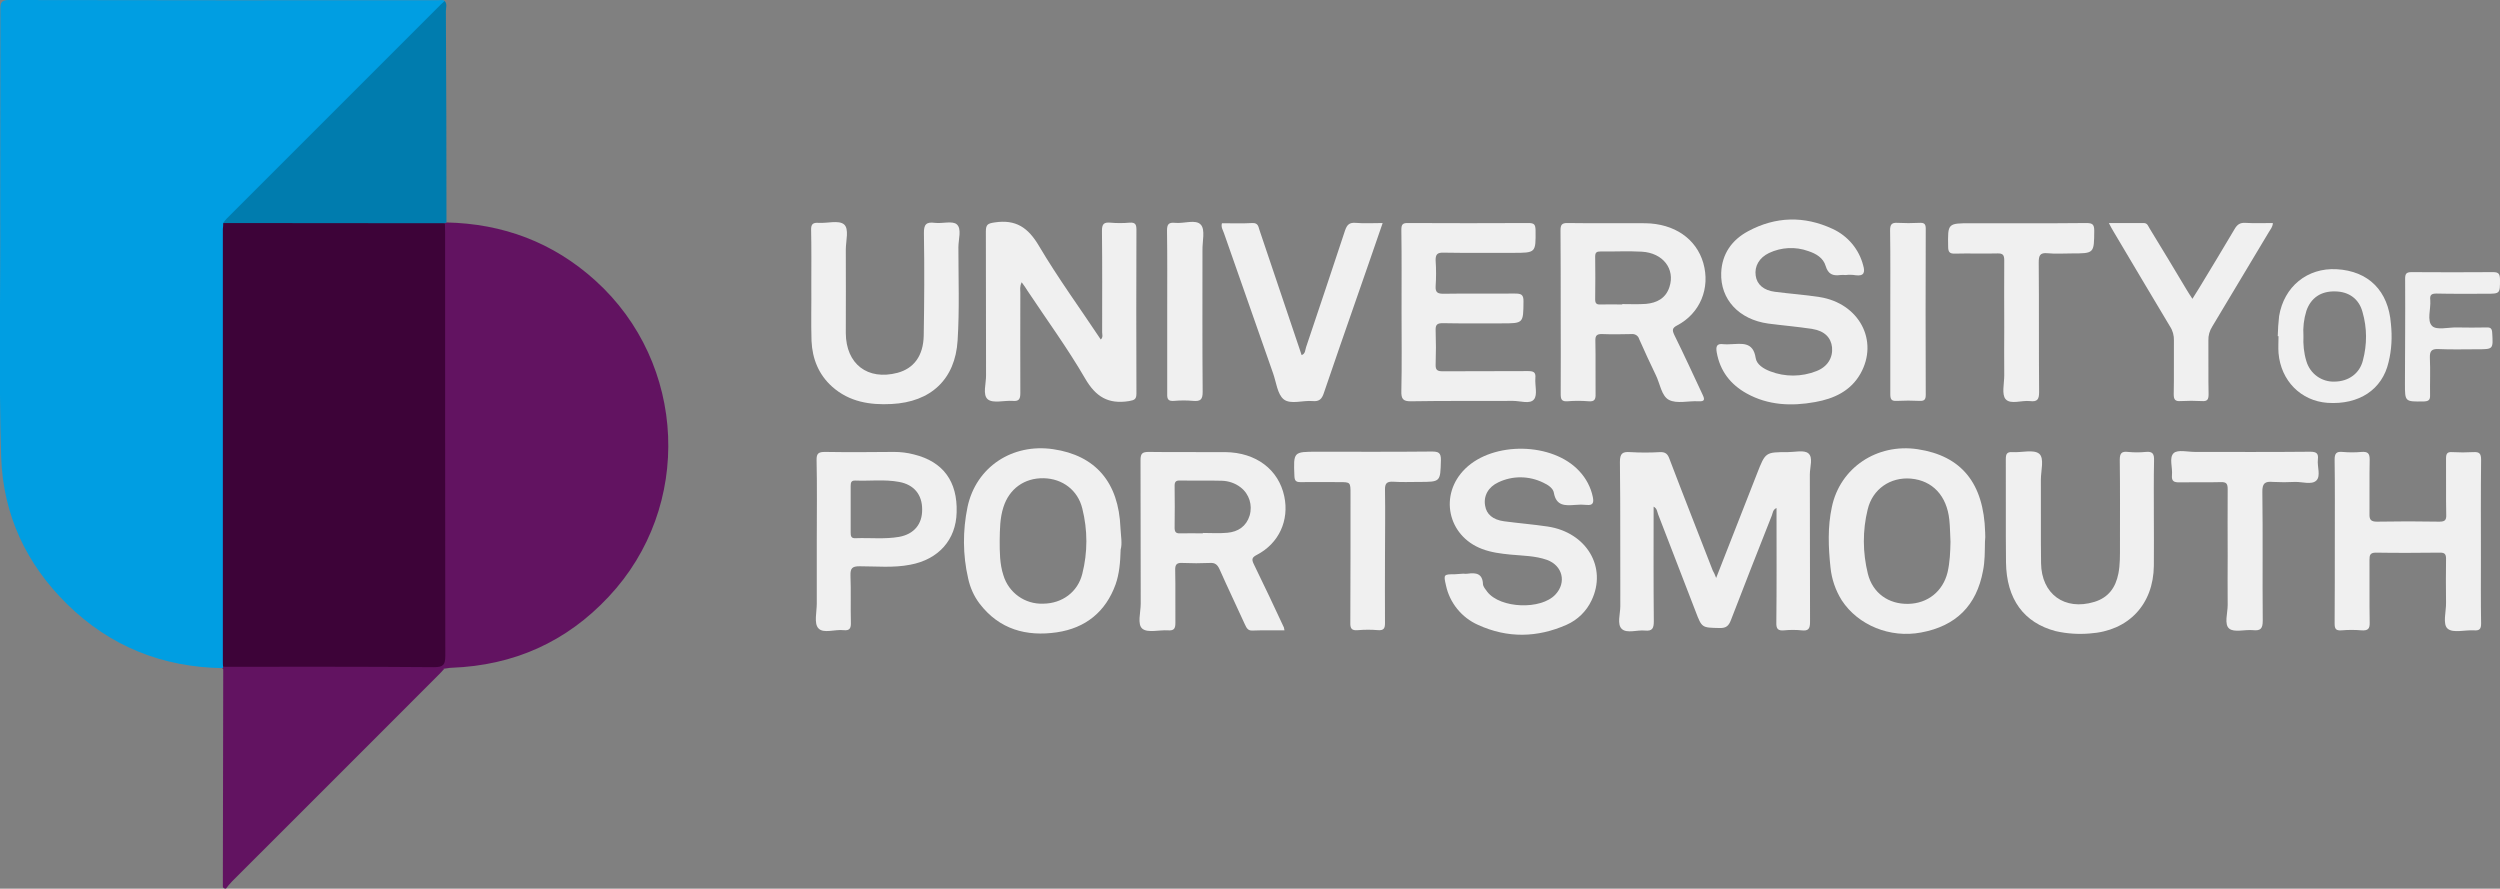 <?xml version="1.0" encoding="utf-8"?>
<!-- Generator: Adobe Illustrator 22.1.0, SVG Export Plug-In . SVG Version: 6.00 Build 0)  -->
<svg version="1.1" id="Layer_1" xmlns="http://www.w3.org/2000/svg" xmlns:xlink="http://www.w3.org/1999/xlink" x="0px" y="0px"
	 viewBox="0 0 1283.4 456.2" style="enable-background:new 0 0 1283.4 456.2;" xml:space="preserve">
<rect x="0" y="0" width="1283.4" height="456.2" fill="#808080" stroke="none"/>
<style type="text/css">
	.st0{fill:#009EE2;}
	.st1{fill:#621361;}
	.st2{fill:#007CAE;}
	.st3{fill:#F0F0F0;}
	.st4{fill:#3D0338;}
</style>
<title>university_of_portsmouth_logo</title>
<path class="st0" d="M114.3,343c-30.9-0.5-57.7-11.1-79.8-32.8c-21-20.6-32.9-45.9-33.9-75.5c-1.3-42.4-0.3-84.9-0.5-127.4
	C0.1,73.1,0.2,38.9,0.2,4.8C0.2,1.5,0.6,0,4.5,0c73.5,0.1,147,0.2,220.5,0.1c1.2,0,2.4-0.4,3.5,0.5c-0.5,2.4-2.5,3.7-4.1,5.3
	C189.5,40.7,154.8,75.5,120,110.3c-1.9,1.9-4.4,3.4-3.9,6.7c0.1,73,0.1,145.9,0,218.9c0.2,2,0,3.9-0.6,5.8
	C115.2,342.2,114.8,342.7,114.3,343z"/>
<path class="st1" d="M114.3,343c0.1-0.2,0.2-0.5,0.4-0.7c2.4-1.9,5.2-1.4,7.8-1.4c32.1,0,64.1,0,96.2,0c1.5,0,3,0,4.5,0
	c2.7,0,3.8-1.3,3.8-3.9c0-1.8,0-3.6,0-5.4c0-69.3,0-138.5,0-207.8c0-2.8-0.4-5.7,0.7-8.5c0.3-0.5,0.8-0.9,1.4-1.1
	c29.1,0.6,54.8,10.2,76.5,29.8c47.1,42.5,50.3,116.2,6.8,162.4c-21.7,23.2-48.7,35.2-80.5,36.4c-1.3,0-2.7,0.4-4,0.5
	c-2.5,1-5.2,1.5-7.9,1.4c-32.7,0-65.4,0-98.2,0c-2.5,0-5.1,0.4-7.4-1.4c-0.2,0-0.3-0.2-0.3-0.3C114.3,343.1,114.3,343,114.3,343z"/>
<path class="st2" d="M229.2,114.2l-0.7,0.3c-1.7,1.6-3.9,1.4-6,1.4c-34,0-67.9,0-101.9,0c-2.1,0-4.3,0.1-6-1.5
	c0.5-0.7,1.1-1.4,1.7-2.1c36.7-36.7,73.3-73.3,110-110c0.6-0.6,1.4-1.2,2-1.8c1.4,1.6,0.6,3.5,0.6,5.2
	C229.1,42,229.2,78.1,229.2,114.2z"/>
<path class="st1" d="M114.6,343.3l113.4,0.1c-1.1,1.2-2.2,2.5-3.4,3.6c-35.1,35.1-70.2,70.3-105.4,105.4c-1.3,1.3-2.4,2.7-3.2,3.8
	c-1.5-0.1-1.6-0.7-1.6-1.3L114.6,343.3z"/>
<path class="st3" d="M881,296.7c7.2-18.4,14.1-36,21-53.6c4.3-11,4.3-11,15.8-11c3.6,0,8.3-1.2,10.5,0.6c2.6,2.1,0.8,7.1,0.8,10.8
	c0.1,25.3,0,50.6,0.1,75.9c0,3.4-0.9,4.6-4.3,4.2c-3-0.3-6-0.3-9,0c-3.2,0.3-4.1-0.8-4-4c0.2-18.1,0.1-36.1,0.1-54.2v-4.6
	c-1.9,0.8-1.9,2.5-2.4,3.8c-7.1,17.9-14.1,35.8-21,53.7c-1.1,2.9-2.4,4.2-5.8,4.1c-9.1-0.2-9.1,0-12.3-8.4
	c-6.4-16.7-12.8-33.3-19.3-50c-0.5-1.3-0.5-3-2.3-3.9c0,19.7-0.1,39.3,0.1,58.8c0,3.6-0.7,5.2-4.6,4.8s-9.2,1.6-11.8-0.8
	s-0.8-7.7-0.8-11.7c-0.1-24.7,0.1-49.4-0.2-74.1c0-4.3,1.3-5.3,5.3-5c5.1,0.3,10.2,0.3,15.3,0c2.7-0.1,3.9,0.9,4.8,3.4
	c7.3,19.2,14.9,38.4,22.3,57.5C879.9,293.9,880.3,294.9,881,296.7z"/>
<path class="st3" d="M524.5,144.9c-1.1,2.2-0.7,3.9-0.7,5.4c0,17.2-0.1,34.3,0,51.5c0,3.2-0.8,4.3-4,4c-4.3-0.3-10,1.4-12.7-0.8
	c-2.8-2.3-0.8-8.2-0.9-12.5c-0.1-24.6,0-49.1-0.1-73.7c0-3.5,1-4.1,4.4-4.6c11-1.7,17.3,2.6,22.9,12.1c9.7,16.4,21,31.9,31.7,48
	c1.3-1.2,0.7-2.6,0.7-3.8c0-17.3,0.1-34.7-0.1-52c0-3.4,0.9-4.5,4.3-4.2c3.3,0.3,6.6,0.3,9.9,0c2.9-0.2,3.5,0.9,3.5,3.6
	c-0.1,28-0.1,56,0,84.1c0,2.9-0.9,3.4-3.8,3.9c-10.7,1.7-17.1-2.2-22.6-11.7c-9-15.5-19.6-30-29.5-44.9
	C526.8,148.1,525.8,146.7,524.5,144.9z"/>
<path class="st3" d="M1198.6,277.6c0-13.9,0.1-27.7-0.1-41.6c0-3.1,0.8-4.3,4-4c3.3,0.3,6.6,0.3,9.9,0c3.1-0.2,4.1,0.7,4.1,3.9
	c-0.2,9.3,0,18.7-0.1,28c-0.1,2.9,0.8,3.9,3.8,3.9c10.7-0.2,21.4-0.2,32.1,0c2.8,0,3.6-0.8,3.5-3.5c-0.2-9.6,0-19.3-0.1-28.9
	c0-2.5,0.6-3.5,3.2-3.3c3.6,0.2,7.2,0.2,10.8,0c3.2-0.2,4,0.8,4,4c-0.2,16.7-0.1,33.4-0.1,50.1c0,11.3-0.1,22.6,0.1,33.9
	c0,2.8-0.8,3.7-3.6,3.5c-4.6-0.3-10.7,1.5-13.5-0.8s-0.8-8.8-0.9-13.4c-0.1-7.5-0.1-15.1,0-22.6c0-2.3-0.7-3.1-3-3.1
	c-11,0.1-22,0.2-33,0c-3.1,0-3.3,1.4-3.3,3.8c0.1,10.7-0.1,21.4,0.1,32.1c0.1,3.2-0.9,4.2-4.1,4c-3.5-0.3-6.9-0.3-10.4,0
	c-2.9,0.2-3.5-0.8-3.5-3.6C1198.6,305.9,1198.6,291.7,1198.6,277.6z"/>
<path class="st3" d="M751.2,294.5c0.8,0.1,1.5,0.1,2.3,0c4.2-0.6,7.6-0.1,7.8,5.4c0.1,1.3,1.3,2.7,2.2,3.9c6.7,8.6,27.6,9.4,35,1.4
	c5.8-6.2,3.7-14.9-4.4-17.8c-6-2.1-12.4-2.1-18.7-2.7c-5-0.5-9.9-1.1-14.6-2.9c-17.7-6.7-22.2-27.9-8.6-41.2
	c14.4-14.1,44.8-13.6,58.5,1.2c3.5,3.7,6,8.4,7,13.4c0.5,2.6,0.3,4.4-3.2,4c-1.9-0.2-3.9-0.2-5.9,0c-5.1,0.4-9.7,0.6-10.9-6.2
	c-0.4-2.4-3-4.1-5.4-5.2c-7.3-3.6-15.8-3.7-23.1-0.2c-5.2,2.4-7.7,7-6.8,12c0.7,4.4,3.9,7.2,9.7,8c7.5,1,15,1.6,22.4,2.7
	c20,3,30.7,21,22.5,38c-2.6,5.5-7.1,9.9-12.7,12.4c-15.1,6.7-30.4,7-45.5,0.1c-8.4-3.7-14.6-11.3-16.5-20.3
	c-1.3-5.6-1.2-5.7,4.5-5.7L751.2,294.5z"/>
<path class="st3" d="M947.4,141.2c-0.9-0.1-1.8-0.1-2.7,0c-3.8,0.5-6.2-0.4-7.5-4.7c-1.2-4.1-4.9-6.3-8.9-7.6
	c-6.6-2.4-13.9-2-20.2,1c-5,2.4-7.5,6.8-6.8,11.6c0.6,4.5,4.1,7.6,9.9,8.3c7.6,1,15.3,1.5,22.9,2.7c20.3,3.2,30.5,22.4,21,39.3
	c-5.1,9-13.7,12.9-23.3,14.6c-12.1,2.2-24.1,1.7-35.1-4.4c-8.3-4.6-13.7-11.5-15.4-21.1c-0.5-3-0.1-4.7,3.5-4.2
	c1.2,0.1,2.4,0.1,3.6,0c5.7-0.2,11.6-1.5,12.9,7.1c0.5,3.3,4,5.5,7.4,6.8c7.7,3,16.2,2.9,23.8-0.1c5.7-2.2,8.5-6.9,8-12.2
	c-0.5-4.9-3.8-8.4-10-9.4c-7.6-1.2-15.2-1.8-22.8-2.8c-15-2.1-24.6-12.4-24.1-26.1c0.4-9.8,5.6-16.9,13.8-21.3
	c14.1-7.6,28.8-8,43.4-1.2c7.8,3.6,13.6,10.5,15.7,18.8c1,3.4,0.5,5.6-3.9,5C950.8,141,949.1,141,947.4,141.2z"/>
<path class="st3" d="M719.5,160c0-14,0.1-28-0.1-42c0-2.7,0.6-3.6,3.5-3.5c20.7,0.1,41.3,0.1,61.9,0c2.9,0,3.4,0.9,3.5,3.6
	c0.1,11.7,0.2,11.7-11.6,11.7c-11.9,0-23.8,0.1-35.7-0.1c-3.2-0.1-4.1,1-4,4.1c0.3,4.4,0.3,8.7,0,13.1c-0.2,3.3,1.1,3.9,4.1,3.9
	c12.2-0.2,24.4,0,36.6-0.1c3.1,0,4.5,0.4,4.4,4.1c-0.1,11.2,0,11.2-11.2,11.2c-10.1,0-20.2,0.1-30.3-0.1c-2.8,0-3.7,0.8-3.6,3.6
	c0.2,5.9,0.2,11.8,0,17.6c-0.1,2.8,0.8,3.5,3.6,3.5c14.6-0.1,29.2,0,43.8-0.1c2.8,0,4.1,0.5,3.8,3.6c-0.3,3.7,1.2,8.6-0.7,10.9
	c-2,2.6-7,0.8-10.7,0.8c-17.5,0.1-35-0.1-52.4,0.2c-4.3,0.1-5.1-1.4-5-5.3C719.7,187.2,719.5,173.6,719.5,160z"/>
<path class="st3" d="M416.5,146.6c0-9.5,0.1-19-0.1-28.5c-0.1-3,0.9-3.9,3.8-3.7c4.5,0.3,10.4-1.5,13.1,0.8s0.9,8.5,0.9,12.9
	c0.1,14.3,0,28.6,0,42.9c0.1,15.9,11.2,24.4,26.5,20.4c8.3-2.2,13.3-8.6,13.5-19.1c0.3-17.5,0.4-34.9,0.1-52.4
	c-0.1-4.6,1.1-6.1,5.6-5.5c3.8,0.5,9.1-1.2,11.3,0.8c2.6,2.3,0.8,7.7,0.8,11.7c0,16,0.6,31.9-0.4,47.8
	c-1.2,20.1-13.8,31.7-33.9,32.7c-11.1,0.6-21.7-1.1-30.4-8.8c-7-6.2-10.3-14.4-10.7-23.6C416.3,165.6,416.6,156.1,416.5,146.6
	L416.5,146.6z"/>
<path class="st3" d="M1105.7,264.6c0,8.6,0.1,17.2,0,25.8c-0.2,19.9-13,33.5-32.9,34.8c-5.9,0.5-11.8,0.1-17.5-1.2
	c-16.3-4.3-25.3-16.4-25.5-35.4c-0.2-17.6,0-35.2-0.1-52.9c0-2.7,0.6-3.8,3.5-3.6c4.6,0.3,10.7-1.5,13.6,0.8
	c2.8,2.3,0.9,8.7,0.9,13.3c0.1,14.3-0.1,28.6,0.1,42.9c0.2,15.9,12.1,24.5,27.3,19.9c7.3-2.2,11-7.4,12.4-14.6
	c0.9-4.6,0.8-9.3,0.8-14c0-14.8,0.1-29.5-0.1-44.3c0-3.5,1-4.5,4.3-4.1c3,0.3,6,0.3,9,0c3.8-0.4,4.4,1.2,4.3,4.5
	C1105.6,245.9,1105.7,255.2,1105.7,264.6z"/>
<path class="st3" d="M709.8,114.5c-4.8,13.8-9.3,27.1-14,40.4c-5.4,15.6-10.9,31.2-16.2,46.9c-1,3-2.3,4.4-5.7,4.1
	c-5-0.5-11.3,1.9-14.9-0.9c-3.3-2.7-3.8-8.8-5.5-13.5c-8.4-24-16.8-47.9-25.2-71.9c-0.5-1.5-1.6-3-1-5c5.2,0,10.4,0.2,15.7-0.1
	c2.9-0.1,3,1.9,3.6,3.7c6.8,20.1,13.5,40.1,20.3,60.2l1.3,3.9c2-0.7,1.8-2.7,2.3-4.1c6.7-19.9,13.4-39.9,20-59.9
	c1-2.9,2.2-4.1,5.3-3.9C700.3,114.8,704.8,114.5,709.8,114.5z"/>
<path class="st3" d="M1166.8,114.5c-0.1,2.1-1.3,3.3-2.1,4.7c-9.6,16.1-19.3,32.3-29,48.4c-1.4,2.2-2.1,4.7-2,7.2
	c0.1,9.2-0.1,18.4,0.1,27.6c0,2.8-0.7,3.7-3.5,3.5c-3.6-0.2-7.2-0.2-10.8,0c-2.8,0.2-3.6-0.7-3.6-3.5c0.2-9.2,0-18.4,0.1-27.6
	c0.1-2.5-0.6-5.1-2-7.2c-9.8-16.3-19.4-32.6-29.1-48.9c-0.7-1.1-1.3-2.3-2.3-4.2c6.4,0,12.1,0,17.9,0c2,0,2.3,1.7,3.1,2.9
	c6.3,10.4,12.7,20.8,18.9,31.3c0.8,1.4,1.7,2.7,3,4.7c1.5-2.4,2.6-4.2,3.8-6.1c6-9.9,12-19.8,17.9-29.8c1.3-2.2,2.7-3.2,5.3-3.1
	C1157.2,114.7,1162,114.5,1166.8,114.5z"/>
<path class="st3" d="M1028.9,167.9c0-11.4-0.1-22.9,0-34.3c0-2.8-0.8-3.6-3.6-3.5c-7.2,0.2-14.5-0.1-21.7,0.1
	c-2.8,0.1-3.5-0.9-3.5-3.6c-0.2-12-0.3-12,11.8-12c19.7,0,39.4,0.1,59.2-0.1c3.2,0,4,0.8,4,4c-0.1,11.6,0,11.6-11.7,11.6
	c-4.1,0-8.2,0.3-12.2-0.1s-4.6,1.2-4.6,4.8c0.2,22.1,0,44.3,0.2,66.4c0,3.7-0.8,5.2-4.7,4.7c-4.3-0.5-10,1.9-12.5-1
	c-2.1-2.4-0.7-8-0.7-12.2C1028.8,184.4,1028.9,176.2,1028.9,167.9z"/>
<path class="st3" d="M711,285.6c0,11.4-0.1,22.9,0,34.3c0,2.6-0.6,3.8-3.5,3.6c-3.5-0.3-6.9-0.3-10.4,0c-3.3,0.3-4-0.9-3.9-4
	c0.1-22,0.1-44,0.1-65.9c0-6.1,0-6.1-5.8-6.1c-6.6,0-13.2-0.1-19.9,0c-2.3,0-3-0.7-3.1-3.1c-0.5-12.5-0.6-12.5,11.7-12.5
	c19.6,0,39.1,0.1,58.7-0.1c3.5,0,4.9,0.5,4.8,4.5c-0.3,11.1-0.1,11.1-11.3,11.1c-4.4,0-8.8,0.2-13.1-0.1c-3.3-0.2-4.4,0.8-4.3,4.2
	C711.2,263,711,274.3,711,285.6z"/>
<path class="st3" d="M1143.6,285.4c0-11.4-0.1-22.9,0-34.3c0-2.7-0.6-3.7-3.5-3.6c-7.1,0.2-14.2,0-21.2,0.1
	c-2.8,0.1-4.2-0.5-3.9-3.7c0.4-3.9-1.6-9,0.9-11.3c2.1-1.9,7.2-0.6,10.9-0.6c19.7,0,39.4,0.1,59.2-0.1c3.2,0,4.3,0.9,3.9,4
	c-0.4,3.7,1.6,8.5-0.8,10.8s-7.2,0.6-10.9,0.7c-3.8,0.2-7.5,0.2-11.3,0c-4.2-0.4-5.6,0.7-5.5,5.3c0.3,22,0,43.9,0.2,65.9
	c0,4.1-1.1,5.3-5,4.9c-4.2-0.4-9.7,1.3-12.2-0.8c-2.7-2.2-0.8-7.9-0.8-12.1C1143.5,302.3,1143.6,293.9,1143.6,285.4z"/>
<path class="st3" d="M970.4,159.8c0-13.9,0.1-27.7-0.1-41.6c0-2.9,0.8-4,3.8-3.8c3.8,0.2,7.5,0.2,11.3,0c2.2-0.1,3.2,0.4,3.2,2.9
	c-0.1,28.5-0.1,56.9,0,85.4c0,2.4-0.7,3.2-3.1,3.1c-3.9-0.2-7.8-0.2-11.7,0c-3,0.2-3.4-1-3.4-3.6C970.4,188.1,970.4,174,970.4,159.8
	z"/>
<path class="st3" d="M599.2,159.9c0-13.9,0.1-27.7-0.1-41.6c0-3.3,1-4.2,4.1-3.9c4.6,0.5,10.7-2,13.3,1c2.3,2.6,0.7,8.6,0.8,13.1
	c0,24.2-0.1,48.5,0.1,72.7c0,3.9-1.1,4.9-4.8,4.6c-3.3-0.3-6.6-0.3-9.9,0c-2.8,0.2-3.6-0.7-3.5-3.5
	C599.2,188.2,599.2,174.1,599.2,159.9z"/>
<path class="st3" d="M1234.7,172.9c0-9.9,0.1-19.9,0-29.8c0-2.4,0.5-3.4,3.2-3.4c14,0.1,28,0.1,42,0c3,0,3.4,1.1,3.5,3.7
	c0,7.4,0.1,7.4-7.3,7.4c-8.4,0-16.9,0.1-25.3-0.1c-2.6,0-3.5,0.7-3.2,3.3c0.4,4.6-1.9,10.6,1,13.4c2.3,2.2,8.3,0.6,12.6,0.7
	c5.1,0.1,10.2,0.1,15.3,0c2.1-0.1,2.8,0.6,2.9,2.8c0.5,8.4,0.6,8.4-7.7,8.4c-6.6,0-13.3,0.2-19.9-0.1c-3.7-0.2-4.5,1.2-4.4,4.6
	c0.3,6.3,0,12.6,0.1,19c0.1,2.6-0.8,3.2-3.3,3.3c-9.6,0.1-9.6,0.2-9.6-9.1L1234.7,172.9z"/>
<path class="st4" d="M114.6,114.5l113.8,0.1c0,1.5,0.1,3,0.1,4.5c0,72.5,0,145.1,0.1,217.6c0,4.5-1,5.8-5.7,5.8
	c-36.1-0.3-72.2-0.2-108.4-0.2c-0.1-1-0.1-2.1-0.1-3.2c0-73.8,0-147.6,0-221.5C114.5,116.6,114.6,115.6,114.6,114.5z"/>
<path class="st3" d="M859.5,171.9c-1.1-2.4-1.1-3.5,1.4-4.8c11.9-6.2,17.2-19.2,13.5-32.1c-3.6-12.4-14.8-20.2-29.8-20.4
	c-13.3-0.1-26.5,0.1-39.8-0.1c-3.2-0.1-3.7,1.1-3.7,3.9c0.1,14,0.1,28,0.1,42s0.1,28,0,42c0,2.7,0.6,3.8,3.5,3.6
	c3.6-0.3,7.2-0.3,10.8,0c3.2,0.3,3.7-1.1,3.6-3.9c-0.1-9,0.1-18.1-0.1-27.1c-0.1-2.8,0.8-3.6,3.6-3.5c5,0.2,9.9,0.1,14.9,0
	c1.8-0.2,3.5,0.8,4,2.6c2.7,6.2,5.6,12.3,8.5,18.4c2.2,4.4,2.9,10.8,6.8,12.8c4.1,2.1,10,0.4,15.1,0.7c3.4,0.2,3.3-1,2.1-3.5
	C869.2,192.3,864.5,182,859.5,171.9z M857,147.4c-1.9,5.8-6.5,8.1-12,8.6c-4,0.3-8.1,0.1-12.2,0.1l0,0.2c-3.8,0-7.5-0.1-11.3,0
	c-1.9,0.1-2.6-0.6-2.6-2.6c0.1-7.4,0.1-14.8,0-22.1c0-2.1,0.9-2.5,2.7-2.5c7.1,0.1,14.2-0.3,21.2,0.1
	C853.7,129.8,860.1,138.1,857,147.4z"/>
<path class="st3" d="M643.6,289.5c-1.2-2.5-0.8-3.4,1.7-4.7c11.3-5.9,16.6-17.7,14-30c-2.9-13.7-14.4-22.5-30.2-22.7
	c-13.1-0.1-26.2,0.1-39.3-0.1c-3.3,0-4.3,0.7-4.3,4.2c0.1,24.6,0,49.1,0.1,73.7c0,4.5-1.9,10.7,0.9,12.9s8.6,0.5,13.1,0.8
	c3,0.2,3.8-0.8,3.8-3.8c-0.1-9,0.1-18.1-0.1-27.1c-0.1-3,0.9-3.9,3.8-3.7c4.7,0.2,9.3,0.2,14,0c2.7-0.2,3.9,0.9,5,3.3
	c4.2,9.5,8.7,18.8,13,28.3c0.8,1.6,1.4,3.2,3.8,3.1c5.4-0.2,10.8-0.1,16.5-0.1c-0.1-0.5-0.2-1-0.3-1.5
	C654,311.2,648.9,300.3,643.6,289.5z M641.5,264.7c-1.7,5.5-5.9,8.3-11.4,8.8c-4.2,0.4-8.4,0.1-12.6,0.1l0,0.2
	c-3.9,0-7.8-0.1-11.7,0c-2.2,0.1-2.8-0.8-2.8-2.9c0.1-7.2,0.1-14.4,0-21.6c0-1.9,0.7-2.7,2.6-2.6c7.2,0.1,14.4-0.1,21.7,0.1
	c3.5,0.1,6.9,1.3,9.6,3.4C641.3,253.6,643.1,259.3,641.5,264.7z"/>
<path class="st3" d="M1019.1,273.3c-0.7-25.2-12.1-39.3-34.7-42.7c-20.8-3.1-39.8,9.5-44,29.7c-2.2,10.2-1.8,20.6-0.7,31
	c0.6,6,2.6,11.8,5.8,16.9c8.4,12.8,24.8,19.5,40.7,16.5c17.9-3.3,28.5-13.8,31.8-31.7c1-4.9,0.9-9.8,1-14.8
	C1019.2,276.6,1019.2,274.9,1019.1,273.3z M999.8,293.8c-2.4,9.8-10.2,16-20.2,16.2c-10.1,0.2-18.2-5.5-20.7-15.4
	c-2.7-10.9-2.8-22.2-0.1-33.1c2.5-10.5,11.7-16.7,22.2-15.8c11.1,1,18.4,8.8,19.7,21.1c0.4,3.7,0.4,7.5,0.6,11.3
	C1001.2,283.4,1001,288.6,999.8,293.8z"/>
<path class="st3" d="M575.2,271c-0.9-23.4-12.8-37.2-34.5-40.4c-21-3.1-39.6,9.1-44,29.6c-2.5,12.1-2.5,24.6,0.3,36.7
	c1,4.7,3,9.2,5.9,13c10.1,13.2,24,17,39.7,14.7c14.7-2.2,25-10.5,30.1-24.6c1.9-5.4,2.4-11.1,2.6-17.9
	C576.2,279.1,575.4,275,575.2,271z M555.6,294.6c-2.3,9.3-10.3,15.2-20,15.3c-9.4,0.4-17.8-5.6-20.5-14.6
	c-1.9-5.8-1.9-11.8-1.9-17.9c0.1-5.7,0.1-11.4,1.9-17c3-9.5,10.8-15.1,20.7-14.9c9.6,0.2,17.5,6.1,19.8,15.5
	C558.4,272.1,558.4,283.6,555.6,294.6z"/>
<path class="st3" d="M469.2,233.3c-3.4-0.9-6.8-1.3-10.3-1.3c-11.8,0.1-23.5,0.2-35.2,0c-3.4,0-4.6,0.6-4.5,4.3
	c0.3,13.7,0.1,27.4,0.1,41.1c0,10.8,0,21.7,0,32.5c0,4.3-1.5,10.1,0.8,12.6c2.5,2.9,8.5,0.5,12.9,1c3.4,0.4,3.9-1.2,3.8-4.1
	c-0.2-7.9,0.1-15.9-0.2-23.9c-0.1-3.7,0.8-4.8,4.6-4.8c8.7,0,17.5,0.9,26.1-0.8c14.5-2.7,23.5-12.8,23.8-26.9
	C491.6,247.2,484.2,237,469.2,233.3z M461.6,275.6c-7.5,1.3-15,0.4-22.5,0.7c-2.2,0.1-2.4-1.2-2.4-2.9c0-4.1,0-8.1,0-12.2
	c0-3.9,0-7.8,0-11.7c0-1.8,0.3-2.9,2.4-2.8c7.5,0.3,15-0.7,22.5,0.7c7.6,1.4,11.8,6.5,11.8,14.1
	C473.5,269.1,469.2,274.2,461.6,275.6z"/>
<path class="st3" d="M1227.4,166.2c-1.3-16.9-11.5-27.1-27.9-28c-15-0.8-27,8.9-29.5,24.1c-0.4,3.4-0.6,6.9-0.7,10.3l0.4,0
	c0,2.9-0.2,5.7,0,8.6c1.2,14.3,11.5,24.6,25.1,25.6c16.2,1.1,28.2-6.8,31.4-20.9C1227.8,179.5,1228.1,172.8,1227.4,166.2z
	 M1213,185.1c-1.7,6.7-7.4,10.7-14.4,10.8c-6.7,0.3-12.7-4-14.6-10.5c-1.3-4.2-1.7-8.6-1.5-12.9c-0.3-4.4,0.2-8.7,1.5-12.9
	c2.3-6.7,7.5-10.2,14.8-10c7,0.1,12.2,3.8,14,10.5C1215.2,168.3,1215.2,176.9,1213,185.1z"/>
</svg>

